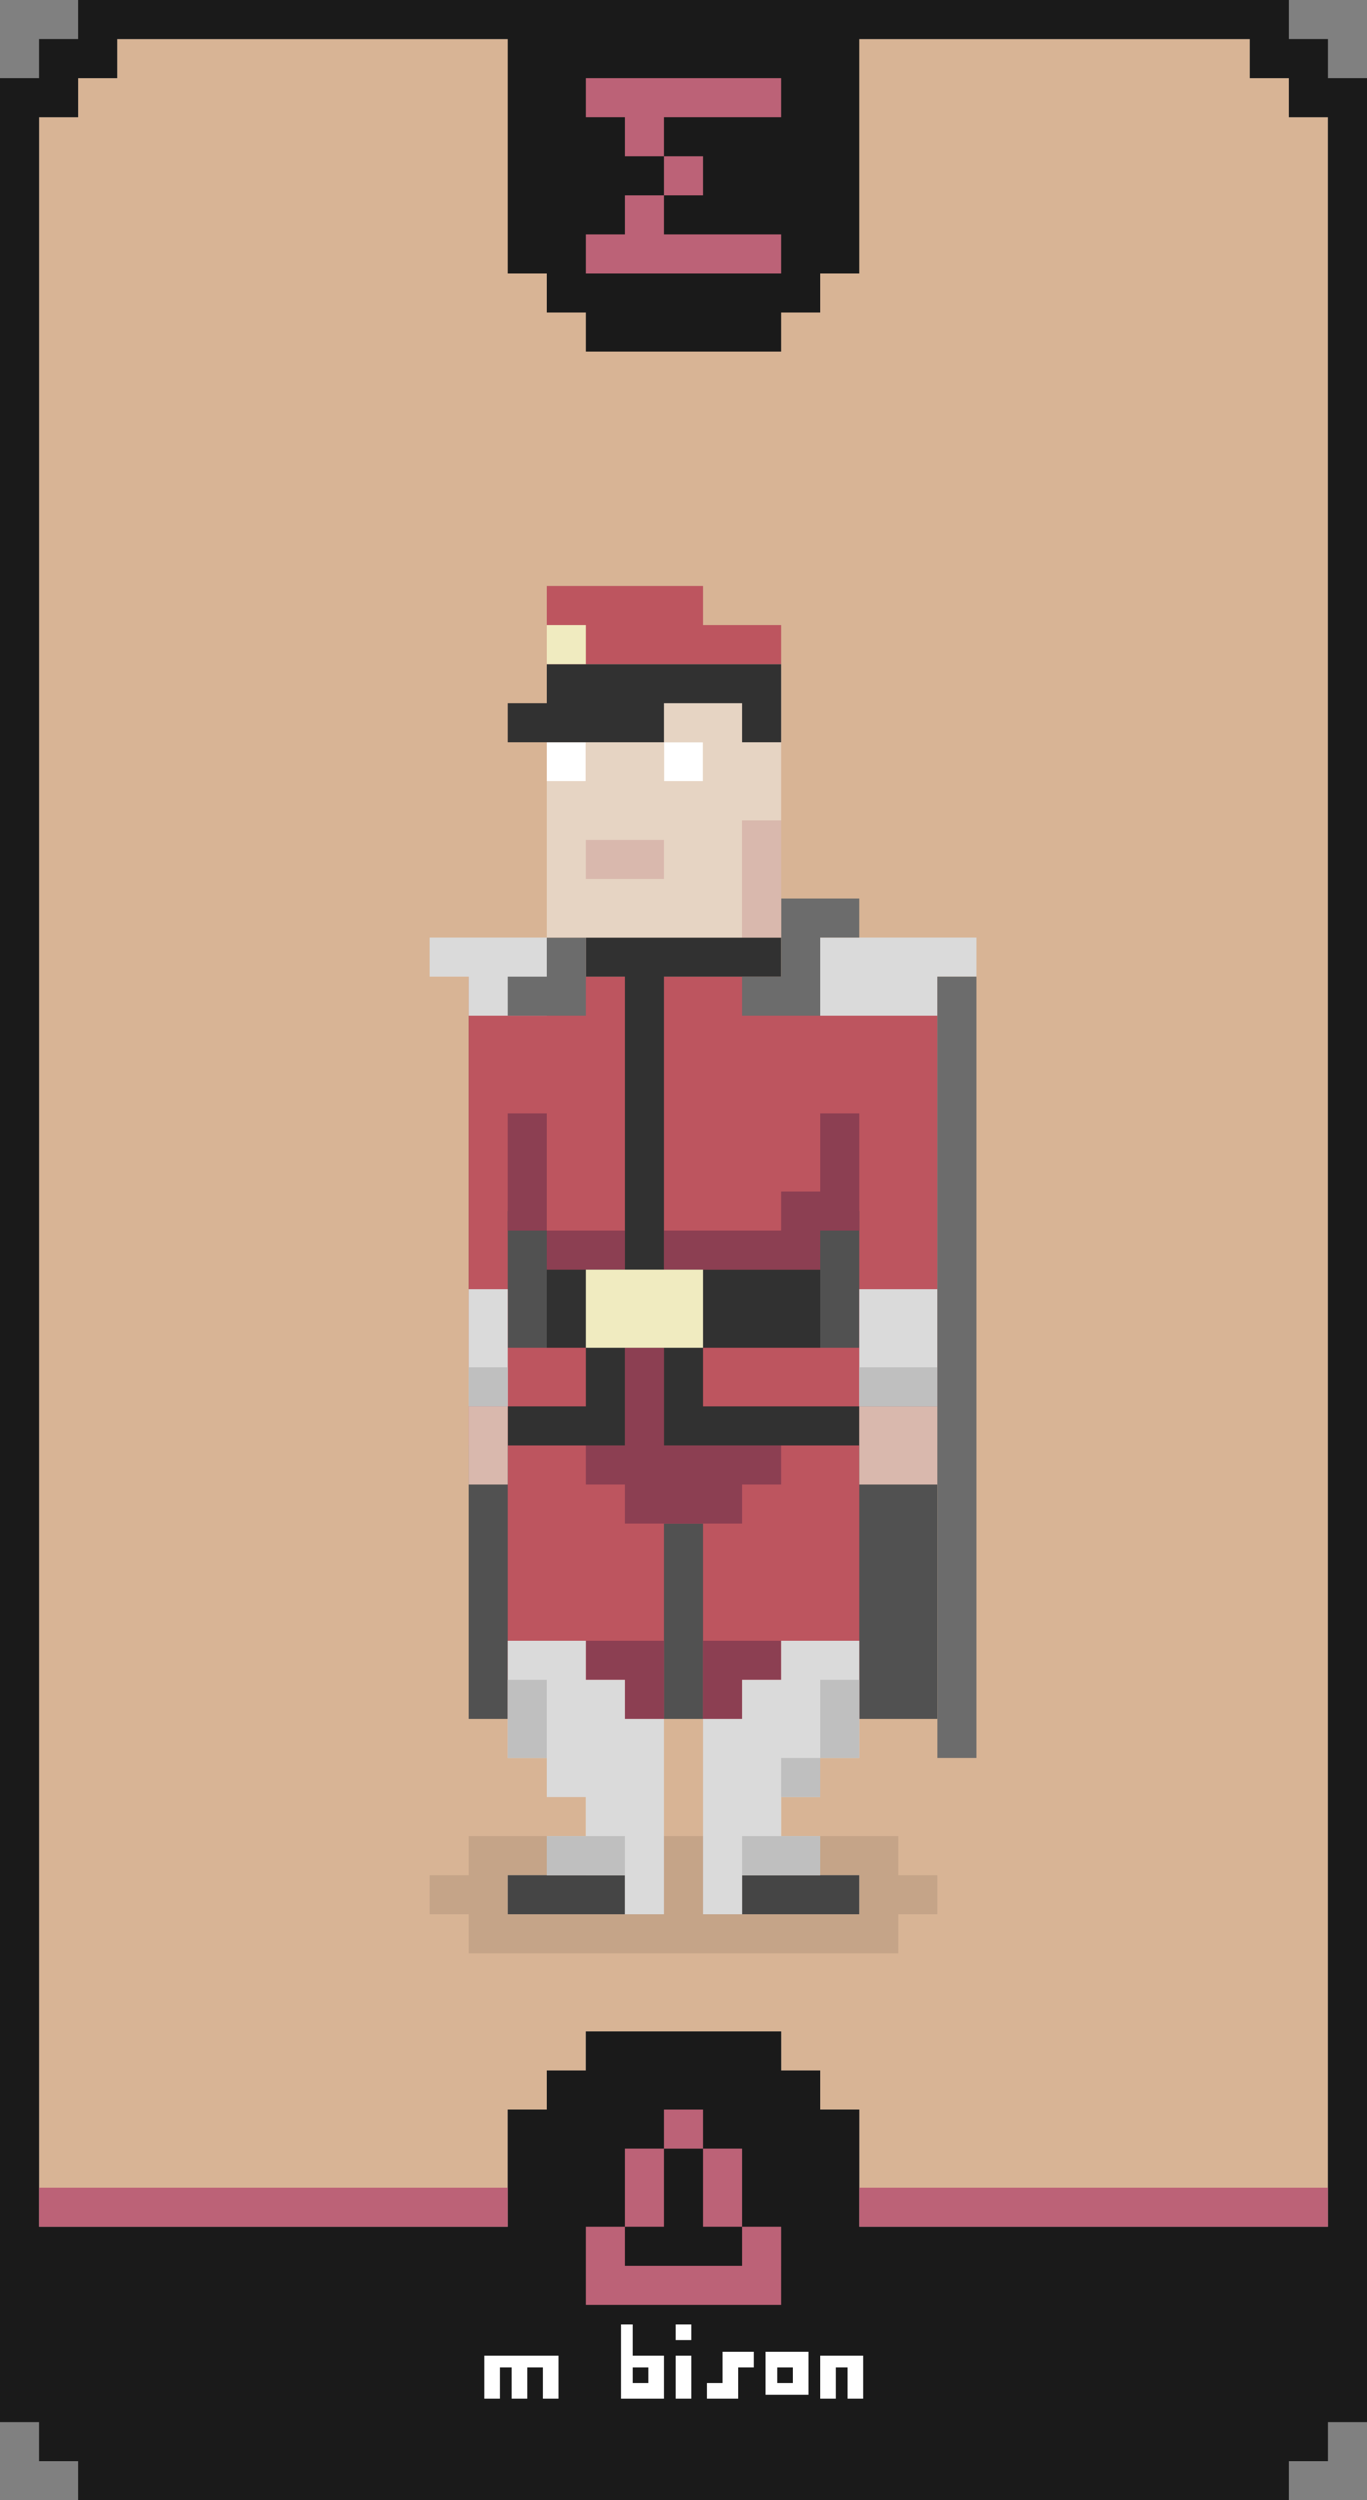 <?xml version="1.0" encoding="utf-8"?>
<!-- Generator: Adobe Illustrator 27.8.0, SVG Export Plug-In . SVG Version: 6.00 Build 0)  -->
<svg version="1.1" xmlns="http://www.w3.org/2000/svg" xmlns:xlink="http://www.w3.org/1999/xlink" x="0px" y="0px"
	 viewBox="0 0 35 64" style="enable-background:new 0 0 35 64;" xml:space="preserve">
<rect x="0" y="0" width="35" height="64" fill="#808080" stroke="none"/>
<style type="text/css">
	.st0{fill:#D8B495;}
	.st1{opacity:0.1;fill:#1A1A1A;}
	.st2{fill-rule:evenodd;clip-rule:evenodd;fill:#E6D4C3;}
	.st3{fill-rule:evenodd;clip-rule:evenodd;fill:#D9B8AD;}
	.st4{fill-rule:evenodd;clip-rule:evenodd;fill:#515151;}
	.st5{fill-rule:evenodd;clip-rule:evenodd;fill:#BD555F;}
	.st6{fill-rule:evenodd;clip-rule:evenodd;fill:#454545;}
	.st7{fill-rule:evenodd;clip-rule:evenodd;fill:#8C3F52;}
	.st8{fill-rule:evenodd;clip-rule:evenodd;fill:#313131;}
	.st9{fill-rule:evenodd;clip-rule:evenodd;fill:#DADADA;}
	.st10{fill-rule:evenodd;clip-rule:evenodd;fill:#BFBFBF;}
	.st11{fill-rule:evenodd;clip-rule:evenodd;fill:#6C6C6C;}
	.st12{fill-rule:evenodd;clip-rule:evenodd;fill:#FFFFFF;}
	.st13{fill:#E6D4C3;}
	.st14{fill-rule:evenodd;clip-rule:evenodd;fill:#F0EBC0;}
	.st15{fill:#1A1A1A;}
	.st16{fill:#BC6277;}
	.st17{fill:#FFFFFF;}
</style>
<g id="Background">
	<path class="st0" d="M3,1L3,1L3,1L3,1v1H2v1H1v53c4,0,8,0,12,0v-1l0,0v-1l0,0h1v-1l0,0h1v-1l0,0c1.6,0,3.4,0,5,0v1l0,0l0,0l0,0h1v1   l0,0l0,0l0,0h1v1l0,0l0,0v1l0,0l0,0l0,0c4,0,8,0,12,0V3h-1V2h-1V1H3z"/>
</g>
<g id="CYBR">
	<path id="Shadow" class="st1" d="M23,48v-1H12v1h-1v1h1v1h11v-1h1v-1H23z"/>
	<g id="Body" transform="matrix(1,0,0,1,-1.375e-06,-0)">
		<g transform="matrix(1,0,0,1,1.375e-06,0)">
			<path class="st2" d="M20,48v-2h-1v3h3v-1H20z M16,49v-3h-1v2h-2v1H16z M24,25h-6v1h-3l-2-1h-1v10h1v-8h1v1h1v1h-1v7h-1v6h1l1-7h1     v1h1v-1h1v1h1l1,6h1V27h1v4h1v5h-1v1h2V25z M16,32h1v1h-1V32z M19,29h-1v-1h1V29z"/>
		</g>
		<g transform="matrix(1,0,0,1,1.375e-06,0)">
			<path class="st3" d="M24,37h-2v1h2V37z M13,35h-1v3h1V35z M17,36h-1v1h1V36z M16,35h-1v1h1V35z M18,35h-1v1h1V35z M17,32h-1v1h1     V32z M23,31h-1v1h1V31z M22,27h-1v4h1V27z M19,28h-1v1h1V28z M13,25h-1v3h1V25z M24,25h-1v3h1V25z M23,26h-1v1h1V26z M19,24h-4v2     h3v-1h1V24z"/>
		</g>
	</g>
	<g id="cape" transform="matrix(4,0,0,19,-60,-450)">
		<rect x="18" y="25" class="st4" width="3" height="1"/>
	</g>
	<g id="clothes" transform="matrix(1,0,0,1,1.25e-07,4)">
		<g transform="matrix(1,0,0,1,-1.25e-07,-4)">
			<path class="st5" d="M14,34.5h-1V44h4v-5h1v5h4v-8h2V25H12v12h1v-6h1V34.5z M22,34.5V31h-1v3.5H22z"/>
		</g>
		<g id="shoes" transform="matrix(1,0,0,1,-1.25e-07,-4)">
			<path class="st6" d="M16,48h-3v1h3V48z M22,48h-3v1h3V48z"/>
		</g>
		<g transform="matrix(1,0,0,1,-1.25e-07,-4)">
			<path class="st7" d="M19,42h-1v2h1V42z M17,44v-2h-2v1h1v1H17z M20,42h-1v1h1V42z M22,37h-1H22z M20,37h-5v1h3h-2v1h3v-1h1V37z      M17,34h-1v3h1V34z M14,31.5L14,31.5L14,31.5v1h2l0-1H14z M17,32.5h4v-1h1v-3h-1v2h-1v1l-3,0L17,32.5z M14,31.5v-3h-1v3L14,31.5     L14,31.5L14,31.5z"/>
		</g>
		<g id="belt-cufs" transform="matrix(1,0,0,1,-1.25e-07,-4)">
			<path class="st8" d="M16,32.5h-2v2h1V36h-2v1h3v-2.5h5v-2h-4V25h3v-1h-5v1h1V32.5z M18,36v-1.5h-1V37h5v-1H18z"/>
		</g>
		<g transform="matrix(1,0,0,1,-1.25e-07,-4)">
			<path class="st9" d="M15,46v1h-1v1h2v1h1v-5h-1v-1h-1v-1h-2v3h1v1H15z M21,46v-1h1v-3h-2v1l-1,0v1h-1v5h1v-1h2v-1h-1v-1H21z      M13,33h-1v3h1V33z M24,33h-2v3h2V33z M11,24v1h1v1h2v-2H11z M25,25v-1h-4v2h3v-1H25z"/>
		</g>
		<g transform="matrix(1,0,0,1,-1.25e-07,-4)">
			<path class="st10" d="M16,47h-2v1h2V47z M21,47h-2v1h2V47z M14,43h-1v2h1V43z M21,46v-1h1v-2h-1v2h-1v1H21z"/>
		</g>
		<g id="hands" transform="matrix(1,0,0,1,-1.25e-07,-4)">
			<path class="st3" d="M24,36h-2v2h2V36z M13,36h-1v2h1V36z"/>
		</g>
		<g transform="matrix(1,0,0,1,-1.25e-07,-4)">
			<path class="st10" d="M24,35h-2v1h2V35z M13,35h-1v1h1V35z"/>
		</g>
	</g>
	<path id="cape-front" class="st11" d="M25,25h-1v20h1V25z M22,23h-2v2h-1v1h2v-2h1V23z M15,26v-2h-1v1h-1v1H15z"/>
	<g id="Head" transform="matrix(1,0,0,1,-1.375e-06,1)">
		<g transform="matrix(1,0,0,1,0,-1)">
			<path class="st12" d="M15,19h-1v1h1V19z M18,19h-1v1h1V19z"/>
		</g>
		<path class="st13" d="M20,20v-4h-6v2h1v1h-1v3v1h1h4v-3H20z M17,18h1v1h-1V18z"/>
		<g transform="matrix(1,0,0,1,1.77636e-15,-0.5)">
			<rect x="15" y="21" class="st3" width="2" height="1"/>
		</g>
		<g transform="matrix(1,0,0,3,4,-28)">
			<rect x="15" y="16" class="st3" width="1" height="1"/>
		</g>
		<g transform="matrix(1,0,0,1,1.375e-06,-1)">
			<g transform="matrix(1,0,0,1,1.25e-07,4)">
				<path class="st8" d="M14,14h-1v1h4v-1h2v1h1v-2h-6V14z"/>
			</g>
			<g transform="matrix(1,0,0,1,1.25e-07,4)">
				<path class="st5" d="M14,11v2h6v-1h-2v-1H14z"/>
			</g>
		</g>
		<g transform="matrix(1,0,0,1,1.375e-06,-1)">
			<path class="st14" d="M18,32.5h-3v2h3V32.5z M15,16h-1v1h1V16z"/>
		</g>
	</g>
</g>
<g id="Triangle_Character">
	<path class="st15" d="M33,64v-1l0,0l0,0h1v-1l0,0l0,0h1V2h-1V1h-1V0H2v1H1v1H0v60l0,0l0,0l0,0l0,0h1v1l0,0l0,0l0,0l0,0h1v1H33z    M19,55L19,55L19,55L19,55L19,55z M20,9V8h1V7h1V1h10v1h1v1h1v52v2H22v-3h-1v-1h-1v-1c0,0-4.1,0-5,0v1h-1v1h-1v3c-4,0-8,0-12,0   v-1.4V3h1V2h1V1c3.3,0,6.7,0,10,0v6h1v1h1v1H20z"/>
	<g>
		<path class="st16" d="M20,58v-1h-1c0-0.2,0-0.8,0-1l0,0c0-0.2,0-0.8,0-1l0,0h-1v-1h-1v1h-1c0,0.1,0,0.9,0,1l0,0c0,0.1,0,0.9,0,1    h-1v1l0,0v1l0,0l0,0h5C20,58.8,20,58.2,20,58L20,58z M18,55v2h1c0,0.2,0,0.8,0,1h-3v-1h1v-2H18z"/>
		<polygon class="st16" points="13,57 13,56 1,56 1,57   "/>
		<path class="st16" d="M34,57v-1H22c0,0.2,0,0.8,0,1H34z"/>
		<polygon class="st16" points="17,3 20,3 20,2 15,2 15,3 16,3 16,4 17,4 17,5 16,5 16,6 15,6 15,7 20,7 20,6 17,6 17,5 18,5 18,4     17,4   "/>
	</g>
</g>
<g id="Nebuchadnezzar">
	<g>
		<path class="st17" d="M12.8,60.6v0.8h-0.4v-1.1h1.9v1.1h-0.4v-0.8h-0.4v0.8h-0.4v-0.8H12.8z"/>
		<path class="st17" d="M15.8,59.5h0.4v0.8h0.8v1.1h-1.1V59.5z M16.2,60.6V61h0.4v-0.4H16.2z"/>
		<path class="st17" d="M17.7,59.5v0.4h-0.4v-0.4H17.7z M17.3,61.4v-1.1h0.4v1.1H17.3z"/>
		<path class="st17" d="M18.1,61.4V61h0.4v-0.8h0.8v0.4h-0.4v0.8H18.1z"/>
		<path class="st17" d="M19.6,60.2h1.1v1.1h-1.1V60.2z M19.9,60.6V61h0.4v-0.4H19.9z"/>
		<path class="st17" d="M21.4,60.6v0.8h-0.4v-1.1h1.1v1.1h-0.4v-0.8H21.4z"/>
	</g>
</g>
</svg>
